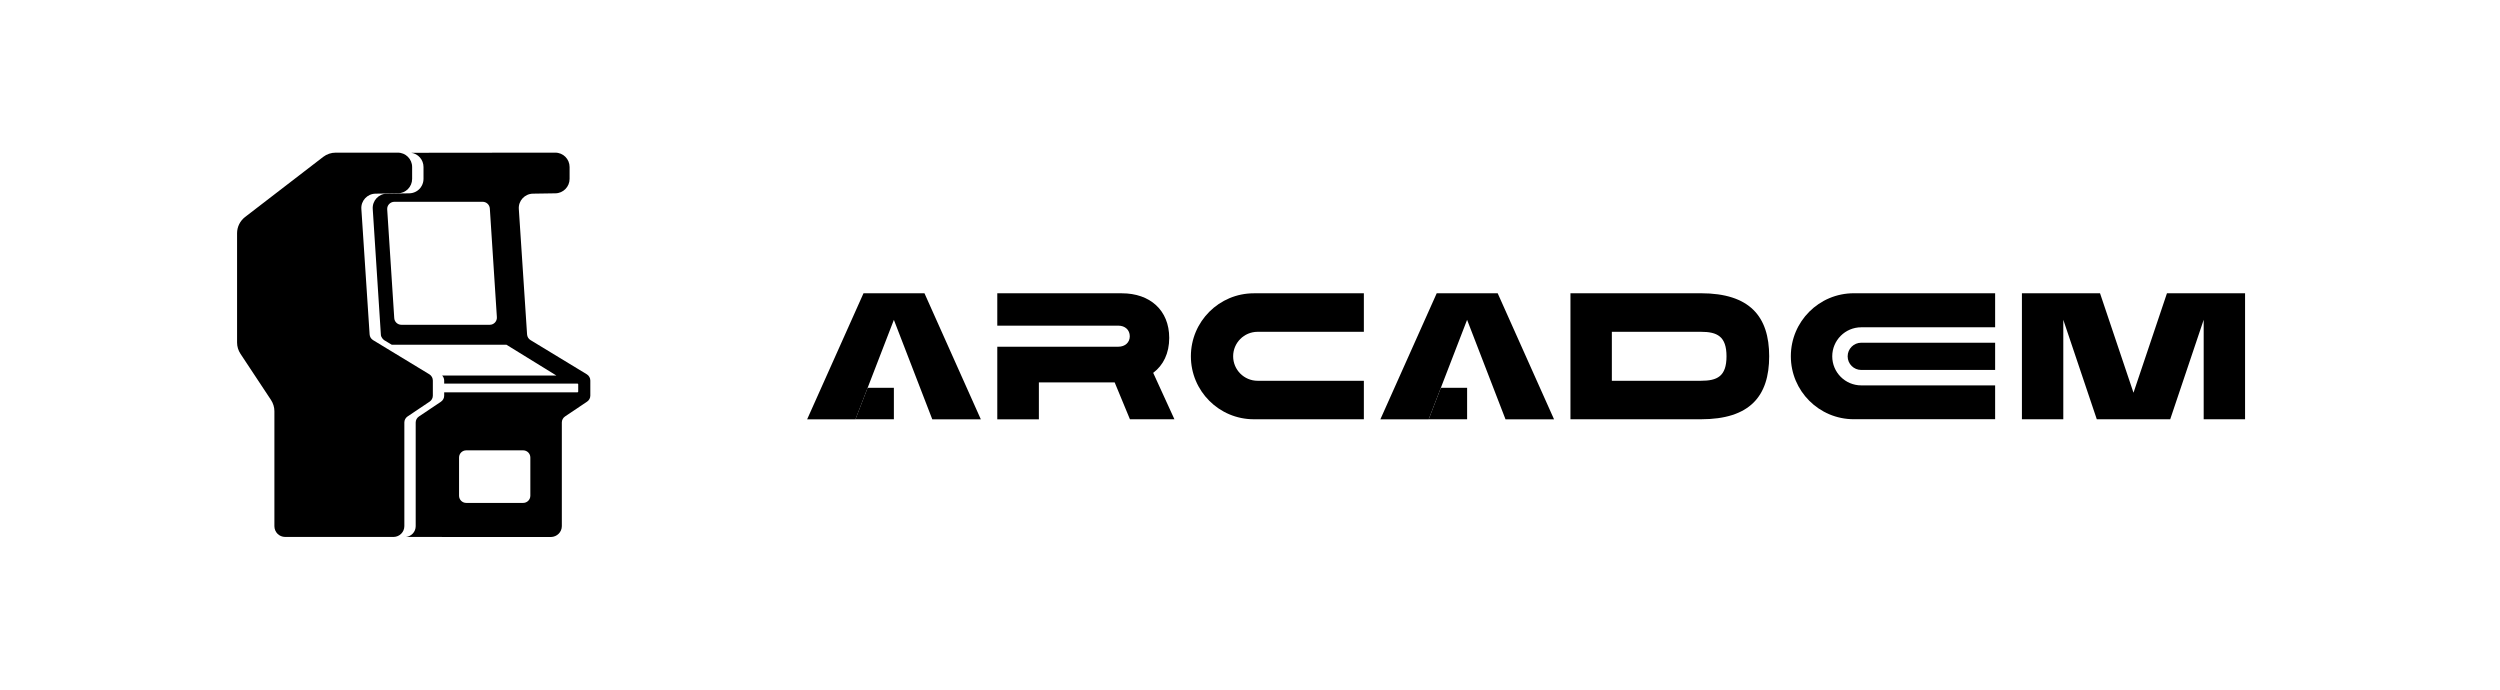 <svg width="116" height="32" viewBox="0 0 116 32" fill="none" xmlns="http://www.w3.org/2000/svg">
<path d="M52.429 19.454L51.721 17.744H48.204V19.457H46.274V16.088H51.888C52.205 16.088 52.422 15.888 52.422 15.604C52.422 15.31 52.205 15.11 51.888 15.11H46.274V13.609H52.055C53.358 13.609 54.252 14.394 54.252 15.68C54.252 16.391 53.978 16.949 53.508 17.3L54.493 19.454H52.429Z" fill="black"/>
<path d="M58.179 13.609H63.283V15.396H58.354C57.726 15.396 57.218 15.904 57.218 16.532C57.218 17.159 57.726 17.668 58.354 17.668H63.283V19.454H58.179C56.564 19.454 55.257 18.145 55.257 16.532C55.257 14.917 56.567 13.609 58.179 13.609Z" fill="black"/>
<path d="M82.09 16.532C82.09 18.386 81.189 19.454 78.924 19.454H72.869V13.607H78.924C81.189 13.609 82.09 14.685 82.09 16.532ZM80.11 16.532C80.11 15.604 79.676 15.396 78.924 15.396H74.79V17.668H78.924C79.676 17.668 80.11 17.467 80.11 16.532Z" fill="black"/>
<path d="M97.291 19.454L95.737 14.838V19.454H93.817V13.607H97.441L98.994 18.223L100.547 13.607H104.171V19.454H102.251V14.838L100.698 19.454H97.291Z" fill="black"/>
<path d="M92.574 15.186V13.607H86.017C84.402 13.607 83.095 14.917 83.095 16.529C83.095 18.145 84.405 19.452 86.017 19.452H92.574V17.882H86.364C85.619 17.882 85.016 17.279 85.016 16.534C85.016 15.79 85.619 15.186 86.364 15.186H92.574Z" fill="black"/>
<path d="M92.574 17.169V15.902H86.363C86.013 15.902 85.731 16.186 85.731 16.534C85.731 16.885 86.015 17.166 86.363 17.166H92.574V17.169Z" fill="black"/>
<path d="M42.896 13.609L45.511 19.457H43.258L41.476 14.841L39.694 19.457H37.451L40.066 13.609H42.896Z" fill="black"/>
<path d="M39.691 19.454H41.476V17.994H40.257L39.691 19.454Z" fill="black"/>
<path d="M69.493 13.609L72.108 19.457H69.856L68.073 14.84L66.291 19.457H64.049L66.663 13.609H69.493Z" fill="black"/>
<path d="M66.291 19.454H68.074V17.994H66.854L66.291 19.454Z" fill="black"/>
<path d="M26.069 24.412V19.6C26.069 19.491 26.125 19.386 26.218 19.323L27.242 18.635C27.334 18.573 27.391 18.47 27.391 18.358V17.657C27.391 17.542 27.331 17.433 27.232 17.37L24.615 15.78C24.522 15.724 24.463 15.625 24.456 15.516L24.073 9.697C24.047 9.316 24.347 8.993 24.727 8.986L25.771 8.97C26.135 8.966 26.429 8.665 26.429 8.302V7.75C26.429 7.38 26.132 7.079 25.758 7.083H24.995H24.992H23.409H22.877C22.857 7.083 22.84 7.083 22.82 7.086L19.076 7.089C19.404 7.132 19.651 7.413 19.651 7.75V8.302C19.651 8.566 19.489 8.738 19.489 8.738C19.37 8.877 19.192 8.966 18.994 8.97L17.95 8.986C17.57 8.989 17.269 9.313 17.295 9.697L17.672 15.523C17.672 15.655 17.794 15.764 17.831 15.787L18.177 15.995H18.72H23.498L25.818 17.426H20.517C20.577 17.489 20.61 17.571 20.61 17.661V17.799H26.796C26.816 17.799 26.829 17.813 26.829 17.832V18.169C26.829 18.189 26.816 18.203 26.796 18.203H20.61V18.361C20.61 18.474 20.553 18.576 20.461 18.639L19.437 19.326C19.344 19.389 19.288 19.491 19.288 19.604V24.415C19.288 24.676 19.09 24.888 18.835 24.914H20.484C20.501 24.914 20.517 24.917 20.53 24.917H21.509H25.567C25.844 24.911 26.069 24.689 26.069 24.412ZM18.293 14.759L17.966 9.716C17.953 9.525 18.108 9.363 18.3 9.363H18.465H22.394C22.569 9.363 22.715 9.498 22.728 9.673L23.055 14.716C23.068 14.908 22.916 15.07 22.725 15.07H18.792H18.627C18.448 15.07 18.303 14.934 18.293 14.759ZM21.3 21.23C21.3 21.044 21.449 20.896 21.634 20.896H24.274C24.459 20.896 24.608 21.044 24.608 21.23V23.001C24.608 23.186 24.459 23.335 24.274 23.335H21.634C21.449 23.335 21.3 23.186 21.3 23.001V21.23Z" fill="black"/>
<path d="M18.762 24.412V19.6C18.762 19.491 18.819 19.386 18.911 19.323L19.936 18.635C20.028 18.573 20.084 18.47 20.084 18.358V17.657C20.084 17.542 20.025 17.433 19.926 17.37L17.308 15.78C17.216 15.724 17.157 15.625 17.15 15.516L16.767 9.697C16.74 9.316 17.041 8.993 17.421 8.986L18.465 8.97C18.829 8.966 19.123 8.665 19.123 8.302V7.75C19.123 7.38 18.822 7.079 18.452 7.083H16.096H15.574C15.365 7.083 15.164 7.152 14.999 7.278L11.37 10.07C11.136 10.252 11 10.529 11 10.82V15.896C11 16.081 11.056 16.263 11.159 16.418L12.573 18.556C12.675 18.712 12.732 18.893 12.732 19.078V24.415C12.732 24.693 12.956 24.914 13.231 24.914H18.264C18.267 24.914 18.267 24.914 18.27 24.914C18.541 24.907 18.762 24.686 18.762 24.412Z" fill="black"/>
</svg>
